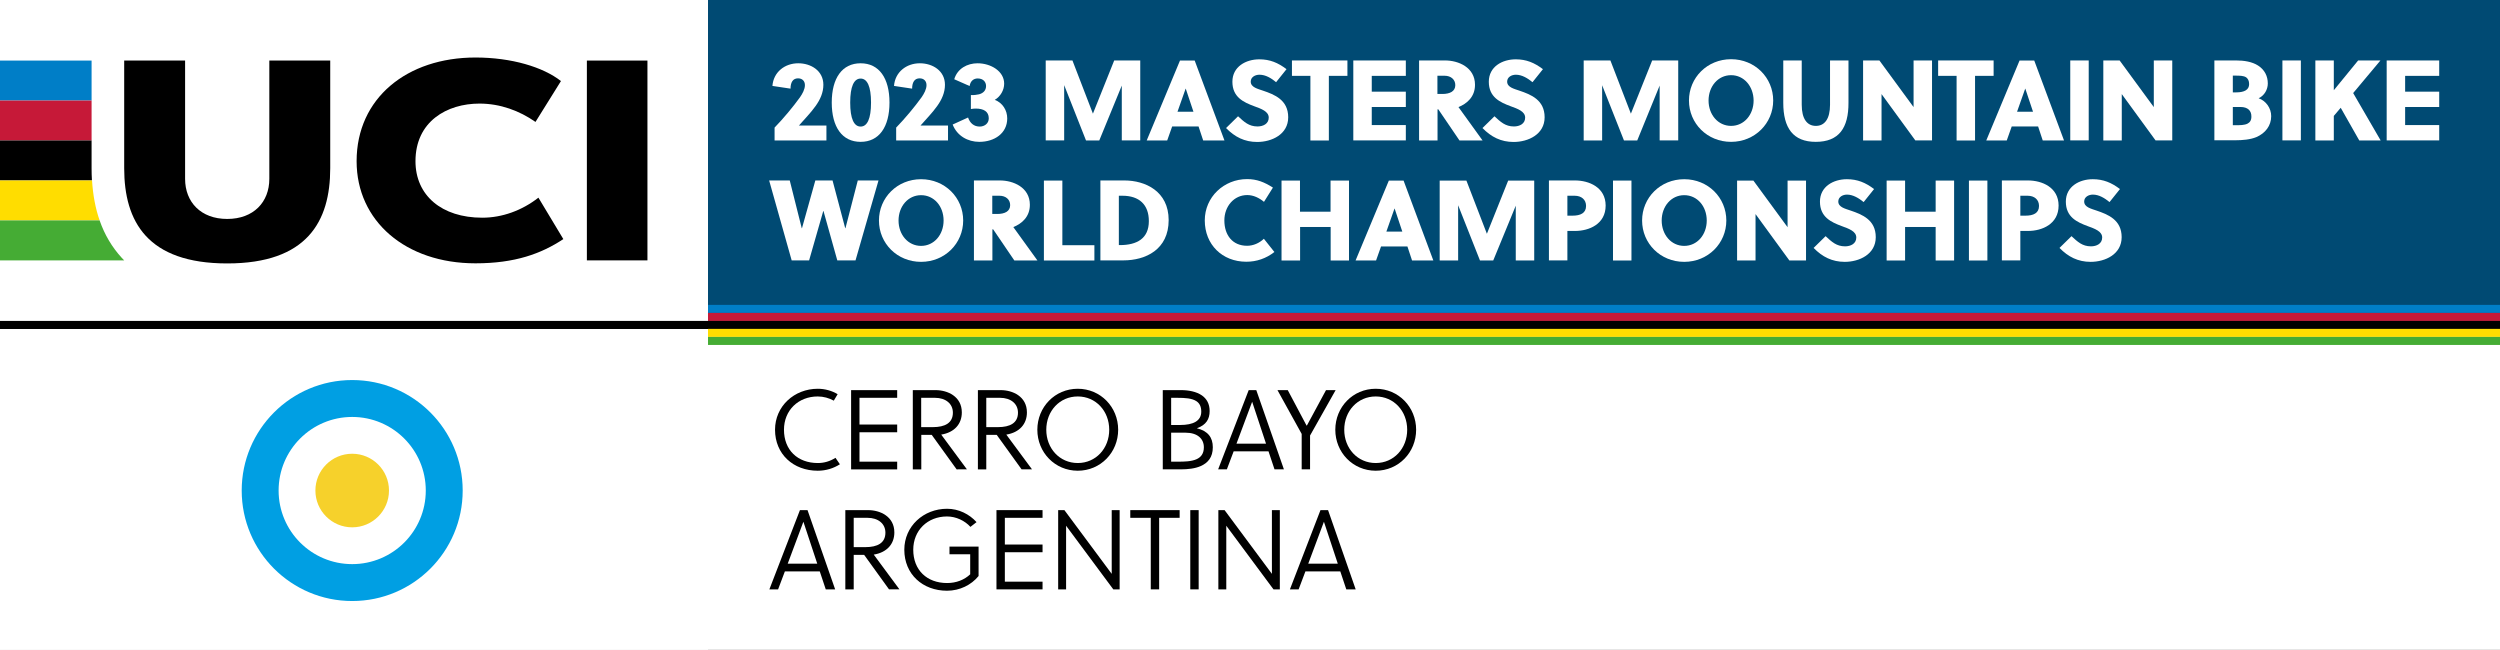 <?xml version="1.0" encoding="utf-8"?>
<!-- Generator: Adobe Illustrator 26.5.0, SVG Export Plug-In . SVG Version: 6.00 Build 0)  -->
<svg version="1.1" id="Layer_1" xmlns="http://www.w3.org/2000/svg" xmlns:xlink="http://www.w3.org/1999/xlink" x="0px" y="0px"
	 viewBox="0 0 2208.3 574" style="enable-background:new 0 0 2208.3 574;" xml:space="preserve">
<style type="text/css">
	.st0{fill:#646363;}
	.st1{fill:#FFFFFF;}
	.st2{fill:#007EC7;}
	.st3{fill:#C61938;}
	.st4{fill:#FFDD00;}
	.st5{fill:#45AC34;}
	.st6{fill:#004A73;}
	.st7{fill:#009FE3;}
	.st8{fill:#F6D12B;}
</style>
<rect x="0" y="0" class="st0" width="2208.3" height="574"/>
<rect y="290.5" class="st1" width="625.4" height="283.5"/>
<rect x="0" y="0" class="st1" width="625.4" height="283.5"/>
<path d="M475.6,174.6c-14.6,11.4-32.1,17.7-49.6,17.7c-36,0-59-19.8-59-49.9c0-35.2,27.9-50.9,56.5-50.9c18.4,0,35.3,6.3,49.5,16.2
	l22.5-36.1c-15.8-12.4-43.7-20.8-75.5-20.8c-60.5,0-105,35.9-105,91.6c0,52.9,43.3,90.2,105,90.2c34.9,0,58.1-8.5,77.6-21.4
	L475.6,174.6z"/>
<rect x="0" y="53.5" class="st2" width="80.9" height="35.3"/>
<rect x="0" y="88.8" class="st3" width="80.9" height="35.3"/>
<path d="M80.9,148.6v-24.5H0v35.3h81.2C81,155.9,80.9,152.3,80.9,148.6z"/>
<path class="st4" d="M81.3,159.4H0v35.3h88C84.3,184.1,82.1,172.3,81.3,159.4z"/>
<path class="st5" d="M107.5,227.7c-8.5-9.3-15.1-20.3-19.5-33H0V230h109.7C109,229.2,108.3,228.5,107.5,227.7z"/>
<path d="M109.7,53.5h53.8V158c0,20.5,13.9,35.4,37.2,35.4c23.3,0,37.2-14.9,37.2-35.4V53.5h53.8v95.1c0,47-20.4,84.1-91,84.1
	c-70.6,0-91-37.1-91-84.1V53.5z"/>
<rect x="518.4" y="53.5" width="53.5" height="176.5"/>
<rect y="290.5" class="st1" width="2208.3" height="283.5"/>
<rect x="625.4" class="st6" width="1582.9" height="283.5"/>
<g>
	<g>
		<path class="st1" d="M730.1,124.1h-45.9v-11.4c7.8-8,16.5-18.5,22.4-26.7c2.3-3.3,4.4-7.2,4.4-10.8c0-3.5-2.2-6-6.1-6
			c-4.4,0-6.6,3.4-6.6,9.1l-16-2.4c0.9-12.2,10.9-20,22.8-20c11.3,0,22.2,6.6,22.2,19c0,6.9-2.8,13.1-6.9,18.8
			c-4.4,6.2-10.1,11.9-14.7,17.2h24.3V124.1z"/>
		<path class="st1" d="M785.7,90.6c0,21.6-9.2,34.7-25.5,34.7s-25.5-13.1-25.5-34.7c0-21.6,9.2-34.7,25.5-34.7S785.7,69,785.7,90.6z
			 M751,90.6c0,14.2,3.3,21.2,9.2,21.2s9.2-7,9.2-21.2c0-14.2-3.3-21.2-9.2-21.2S751,76.4,751,90.6z"/>
		<path class="st1" d="M837.5,124.1h-45.9v-11.4c7.8-8,16.5-18.5,22.4-26.7c2.3-3.3,4.4-7.2,4.4-10.8c0-3.5-2.2-6-6.1-6
			c-4.4,0-6.6,3.4-6.6,9.1l-16-2.4c0.9-12.2,10.9-20,22.8-20c11.3,0,22.2,6.6,22.2,19c0,6.9-2.8,13.1-6.9,18.8
			c-4.4,6.2-10.1,11.9-14.7,17.2h24.3V124.1z"/>
		<path class="st1" d="M857.6,84c2.6,0.1,5.7-0.3,7.2-0.7c3.8-1,6.2-3.5,6.2-7.3c0-3.6-2.5-6.7-7.4-6.7c-3.7,0-6.5,2.4-7.1,6.7
			L842.9,70c2.8-9.5,11.6-14.1,20.6-14.1c11.6,0,23.5,6.9,23.5,18c0,5.7-3.3,11.4-8.3,14.3c6.9,2.6,11,9.2,11,16.4
			c0,13.1-11.2,20.7-24.7,20.7c-10,0-19.6-5.2-23.5-15.3l13.6-6.2c1.7,4.9,5.1,8,10.3,8c4.1,0,8-2.6,8-7.3c0-6.1-4.7-8.6-11.5-8.6
			c-0.7,0-2.9,0.1-4.3,0.4V84z"/>
		<path class="st1" d="M971,124.1h-11.7L940,75.2v48.8h-16.3V53.4h23.6l18.1,47l18.8-47h23v70.6h-16.3V75.6L971,124.1z"/>
		<path class="st1" d="M1062.8,124.1l-4.1-12.4h-23.3l-4.4,12.4h-18.1l29.4-70.6h13l26.3,70.6H1062.8z M1040.1,98.7h14.1l-6.8-20.4
			h-0.1L1040.1,98.7z"/>
		<path class="st1" d="M1112.5,66c-3.7,0-7.7,2-7.7,6.1c0,5.1,6.4,6.4,10.9,8c10,3.4,22.2,8.1,22.2,23.5c0,15.1-14.5,21.8-27.4,21.8
			c-11.1,0-19.8-4.4-27.5-12.3l10.6-10.4c5.4,5,9.6,9,17.2,9c4.9,0,9.9-2.3,9.9-7.8c0-5.5-6.6-7.8-12.9-10.1
			c-9.4-3.5-19.2-8-19.2-21.6c0-13.4,12-19.8,23.8-19.8c9.3,0,16.5,3,24,8.7l-9.2,11.5C1123,69.1,1118,66,1112.5,66z"/>
		<path class="st1" d="M1173.8,67v57.1h-16.3V67h-16.3V53.4h49V67H1173.8z"/>
		<path class="st1" d="M1195.4,124.1V53.4h46.4V67h-30.1v14h30.1v13.5h-30.1v16h30.1v13.5H1195.4z"/>
		<path class="st1" d="M1253.5,53.4h23c11.6,0,26.4,6,26.4,21.5c0,10.6-7,16.6-14.6,19.7c6.3,8.7,16.5,23,21.3,29.5h-20.4
			l-18.7-27.5h-0.7v27.5h-16.3V53.4z M1269.8,83h4.3c6.6,0,11.4-2.3,11.4-7.8c0-4.9-3.8-8.3-9.5-8.3h-6.3V83z"/>
		<path class="st1" d="M1339,66c-3.7,0-7.7,2-7.7,6.1c0,5.1,6.4,6.4,10.9,8c10,3.4,22.2,8.1,22.2,23.5c0,15.1-14.5,21.8-27.4,21.8
			c-11.1,0-19.8-4.4-27.5-12.3l10.6-10.4c5.4,5,9.6,9,17.2,9c4.9,0,9.9-2.3,9.9-7.8c0-5.5-6.6-7.8-12.9-10.1
			c-9.4-3.5-19.2-8-19.2-21.6c0-13.4,12-19.8,23.8-19.8c9.3,0,16.5,3,24,8.7l-9.2,11.5C1349.4,69.1,1344.4,66,1339,66z"/>
		<path class="st1" d="M1446.2,124.1h-11.7l-19.3-48.8v48.8h-16.3V53.4h23.6l18.1,47l18.8-47h23v70.6H1466V75.6L1446.2,124.1z"/>
		<path class="st1" d="M1529.1,125.3c-21.1,0-37.2-16.3-37.2-36.5c0-20.2,16.1-36.5,37.2-36.5c21.1,0,37.2,16.3,37.2,36.5
			C1566.3,108.9,1550.1,125.3,1529.1,125.3z M1529.1,66.4c-11.5,0-19.9,9.9-19.9,22.4c0,12.5,8.4,22.4,19.9,22.4
			c11.5,0,19.9-9.9,19.9-22.4C1548.9,76.3,1540.6,66.4,1529.1,66.4z"/>
		<path class="st1" d="M1603.9,125.3c-20.1,0-28.7-12.3-28.7-34.5V53.4h16.3v39.1c0,12.6,4.8,18.7,12.5,18.7s12.5-6.1,12.5-18.7
			V53.4h16.3v37.3C1632.9,113,1624.4,125.3,1603.9,125.3z"/>
		<path class="st1" d="M1691.9,124.1l-29.9-41v41h-16.3V53.4h14.4l30.2,41.2V53.4h16.3v70.6H1691.9z"/>
		<path class="st1" d="M1744.6,67v57.1h-16.3V67h-16.3V53.4h49V67H1744.6z"/>
		<path class="st1" d="M1804.4,124.1l-4.1-12.4h-23.3l-4.4,12.4h-18.1l29.4-70.6h13l26.3,70.6H1804.4z M1781.7,98.7h14.1l-6.8-20.4
			h-0.1L1781.7,98.7z"/>
		<path class="st1" d="M1828.7,124.1V53.4h16.3v70.6H1828.7z"/>
		<path class="st1" d="M1904.1,124.1l-29.9-41v41h-16.3V53.4h14.4l30.2,41.2V53.4h16.3v70.6H1904.1z"/>
		<path class="st1" d="M1956,53.4h19.3c6.9,0,14,1.1,19.3,4.5c5.8,3.7,8.6,9.4,8.6,15.8c0,5.4-3,10.7-8.1,13.1
			c6.5,2.3,11.1,8.7,11.1,15.8c0,8.5-5.2,15.1-13.1,18.5c-5.3,2.2-12.2,2.8-18.6,2.8H1956V53.4z M1972.3,81.6h2.9
			c7.5,0,11.5-2.4,11.5-7.3c0-2.9-1-4.7-2.5-5.9c-2.3-1.6-6-1.6-9.9-1.6h-2V81.6z M1979.1,94.5h-6.8v16.1h2.5c3.7,0,7.8,0,10.5-1.4
			c2.1-1.1,3.4-2.9,3.4-6.2C1988.8,97.7,1985.4,94.5,1979.1,94.5z"/>
		<path class="st1" d="M2016.1,124.1V53.4h16.3v70.6H2016.1z"/>
		<path class="st1" d="M2078.6,82.2l24.3,41.9h-18.9l-16.4-28.9l-6.1,7.2v21.7h-16.3V53.4h16.3v26.3l21.5-26.3h19.7L2078.6,82.2z"/>
		<path class="st1" d="M2108.2,124.1V53.4h46.4V67h-30.1v14h30.1v13.5h-30.1v16h30.1v13.5H2108.2z"/>
		<path class="st1" d="M746.6,201.6h0.2l10.9-42.2h18.3l-20.3,70.6h-16.1l-12.2-43.6h-0.2l-12.5,43.6h-15.4l-19.9-70.6h18.2
			l10.6,42.2h0.2l11.8-42.2h15.2L746.6,201.6z"/>
		<path class="st1" d="M813.6,231.3c-21.1,0-37.2-16.3-37.2-36.5c0-20.2,16.1-36.5,37.2-36.5c21.1,0,37.2,16.3,37.2,36.5
			C850.8,214.9,834.7,231.3,813.6,231.3z M813.6,172.4c-11.5,0-19.9,9.9-19.9,22.4c0,12.5,8.4,22.4,19.9,22.4
			c11.5,0,19.9-9.9,19.9-22.4C833.5,182.2,825.1,172.4,813.6,172.4z"/>
		<path class="st1" d="M860.3,159.4h23c11.6,0,26.4,6,26.4,21.5c0,10.6-7,16.6-14.6,19.7c6.3,8.7,16.5,23,21.3,29.5H896l-18.7-27.5
			h-0.7v27.5h-16.3V159.4z M876.6,189h4.3c6.6,0,11.4-2.3,11.4-7.8c0-4.9-3.8-8.3-9.5-8.3h-6.3V189z"/>
		<path class="st1" d="M922.1,230.1v-70.6h16.3v57.1h28.3v13.5H922.1z"/>
		<path class="st1" d="M972,159.4h21.2c18.4,0,39.1,9.5,39.1,35c0,26.1-20.4,35.6-40,35.6H972V159.4z M988.3,216.5h0.9
			c15.1,0,25.6-5.8,25.6-21.2c0-14.6-8.6-22.4-23.3-22.4h-3.2V216.5z"/>
		<path class="st1" d="M1116.5,178.3c-4.2-3.5-9.3-6-14.8-6c-11.7,0-20.2,10-20.2,22.4c0,13,7.2,22.4,20.1,22.4
			c5.3,0,10.8-2.3,14.8-6.2l9.3,11.7c-7.3,5.7-15.7,8.6-24.8,8.6c-21.3,0-36.7-15.2-36.7-36.5c0-20.6,16.8-36.5,37.4-36.5
			c8.6,0,15.3,2.7,22.8,7.5L1116.5,178.3z"/>
		<path class="st1" d="M1175.4,230.1v-29.6h-27v29.6H1132v-70.6h16.3V187h27v-27.5h16.3v70.6H1175.4z"/>
		<path class="st1" d="M1247.3,230.1l-4.1-12.4h-23.3l-4.4,12.4h-18.1l29.4-70.6h13l26.3,70.6H1247.3z M1224.6,204.6h14.1l-6.8-20.4
			h-0.1L1224.6,204.6z"/>
		<path class="st1" d="M1319,230.1h-11.7l-19.3-48.8v48.8h-16.3v-70.6h23.6l18.1,47l18.8-47h23v70.6h-16.3v-48.4L1319,230.1z"/>
		<path class="st1" d="M1391.3,159.4c12.2,0,27,6,27,22.2c0,16.4-14.7,22.4-27,22.4h-6.8v26h-16.3v-70.6H1391.3z M1384.6,190.5h4.4
			c7,0,12-2.2,12-8.6c0-5.5-4-9-10.1-9h-6.4V190.5z"/>
		<path class="st1" d="M1424.8,230.1v-70.6h16.3v70.6H1424.8z"/>
		<path class="st1" d="M1487.7,231.3c-21.1,0-37.2-16.3-37.2-36.5c0-20.2,16.1-36.5,37.2-36.5c21.1,0,37.2,16.3,37.2,36.5
			C1524.9,214.9,1508.8,231.3,1487.7,231.3z M1487.7,172.4c-11.5,0-19.9,9.9-19.9,22.4c0,12.5,8.4,22.4,19.9,22.4
			c11.5,0,19.9-9.9,19.9-22.4C1507.6,182.2,1499.2,172.4,1487.7,172.4z"/>
		<path class="st1" d="M1580.6,230.1l-29.9-41v41h-16.3v-70.6h14.4l30.2,41.2v-41.2h16.3v70.6H1580.6z"/>
		<path class="st1" d="M1631.5,171.9c-3.7,0-7.7,2-7.7,6.1c0,5.1,6.4,6.4,10.9,8c10,3.4,22.2,8.1,22.2,23.5
			c0,15.1-14.5,21.8-27.4,21.8c-11.1,0-19.8-4.4-27.5-12.3l10.6-10.4c5.4,5,9.6,9,17.2,9c4.9,0,9.9-2.3,9.9-7.8
			c0-5.5-6.6-7.8-12.9-10.1c-9.4-3.5-19.2-8-19.2-21.6c0-13.4,12-19.8,23.8-19.8c9.3,0,16.5,3,24,8.7l-9.2,11.5
			C1642,175.1,1636.9,171.9,1631.5,171.9z"/>
		<path class="st1" d="M1709.8,230.1v-29.6h-27v29.6h-16.3v-70.6h16.3V187h27v-27.5h16.3v70.6H1709.8z"/>
		<path class="st1" d="M1739.2,230.1v-70.6h16.3v70.6H1739.2z"/>
		<path class="st1" d="M1791.4,159.4c12.2,0,27,6,27,22.2c0,16.4-14.7,22.4-27,22.4h-6.8v26h-16.3v-70.6H1791.4z M1784.7,190.5h4.4
			c7,0,12-2.2,12-8.6c0-5.5-4-9-10.1-9h-6.4V190.5z"/>
		<path class="st1" d="M1848.7,171.9c-3.7,0-7.7,2-7.7,6.1c0,5.1,6.4,6.4,10.9,8c10,3.4,22.2,8.1,22.2,23.5
			c0,15.1-14.5,21.8-27.4,21.8c-11.1,0-19.8-4.4-27.5-12.3l10.6-10.4c5.4,5,9.6,9,17.2,9c4.9,0,9.9-2.3,9.9-7.8
			c0-5.5-6.6-7.8-12.9-10.1c-9.4-3.5-19.2-8-19.2-21.6c0-13.4,12-19.8,23.8-19.8c9.3,0,16.5,3,24,8.7l-9.2,11.5
			C1859.2,175.1,1854.2,171.9,1848.7,171.9z"/>
	</g>
</g>
<rect x="625.4" y="269.3" class="st2" width="1582.9" height="7.1"/>
<rect x="625.4" y="276.4" class="st3" width="1582.9" height="7.1"/>
<rect x="0" y="283.5" width="2208.3" height="7.1"/>
<rect x="625.4" y="290.5" class="st4" width="1582.9" height="7.1"/>
<rect x="625.4" y="297.6" class="st5" width="1582.9" height="7.1"/>
<g>
	<path d="M741.9,410.1c-5.5,3.5-12.1,5.7-19.6,5.7c-21.5,0-37.7-14.6-37.7-36.2c0-20.8,17-36.2,37.8-36.2c6.3,0,12.6,1.8,17.5,4.8
		l-3.4,5.7c-4.2-2.3-9.1-3.7-14.2-3.7c-17.1,0-29.8,12.2-29.8,29.4c0,17.9,12,29.4,29.9,29.4c5.5,0,10.7-1.5,15.6-4.6L741.9,410.1z"
		/>
	<path d="M751.8,414.6v-70h40.7v6.8h-33.3V375h33.3v6.8h-33.3v26h33.3v6.8H751.8z"/>
	<path d="M813.7,414.6h-7.4v-70h20.1c10.5,0,23.2,5.5,23.2,19.7c0,10.3-6.6,17.7-18.2,19.6c7.6,10.4,18.9,25.6,22.7,30.7H845
		l-22-30.5h-9.2V414.6z M813.7,377.3h10.2c10.9,0,17.8-3.7,17.8-12.8c0-7.9-6.4-13.1-15.8-13.1h-12.2V377.3z"/>
	<path d="M871.2,414.6h-7.4v-70h20.1c10.5,0,23.2,5.5,23.2,19.7c0,10.3-6.6,17.7-18.2,19.6c7.6,10.4,18.9,25.6,22.7,30.7h-9.2
		l-22-30.5h-9.2V414.6z M871.2,377.3h10.2c10.9,0,17.8-3.7,17.8-12.8c0-7.9-6.4-13.1-15.8-13.1h-12.2V377.3z"/>
	<path d="M952,415.8c-20.2,0-35.7-16.2-35.7-36.2c0-20,15.5-36.2,35.7-36.2c20.2,0,35.7,16.2,35.7,36.2
		C987.7,399.6,972.2,415.8,952,415.8z M952,350.2c-16,0-27.8,12.9-27.8,29.4S936,409,952,409s27.8-12.9,27.8-29.4
		S968,350.2,952,350.2z"/>
	<path d="M1043.2,344.6c6.7,0,13.6,1.3,18.5,4.7c4.1,2.9,6.8,7.3,6.8,13.8c0,7-3,12.3-11.3,15.2c9.8,2.4,14.1,8.1,14.1,16.8
		c0,8.8-4.3,13.8-10.7,16.6c-5,2.2-11.3,2.9-17.8,2.9h-15.7v-70H1043.2z M1034.5,375.4h8c11.5,0,18.6-3.6,18.6-11.8
		c0-4.6-1.6-7.5-4.4-9.3c-3.9-2.5-9.9-2.9-16.5-2.9h-5.7V375.4z M1040.7,407.8c5.3,0,11.7-0.1,16.3-2.2c3.8-1.7,6.4-4.9,6.4-10.5
		c0-7.6-5.7-12.9-16.2-12.9h-12.7v25.6H1040.7z"/>
	<path d="M1103,344.6h6.7l24.4,70h-8.3l-5.3-15.9h-30.8l-6,15.9h-7.7L1103,344.6z M1092.2,391.9h26.1l-12.2-36.9h-0.1L1092.2,391.9z
		"/>
	<path d="M1157.2,384.7v29.9h-7.4v-31.3l-21.4-38.7h9.1l16.6,31.3h0.3l16.9-31.3h8.5L1157.2,384.7z"/>
	<path d="M1215.2,415.8c-20.2,0-35.7-16.2-35.7-36.2c0-20,15.5-36.2,35.7-36.2c20.2,0,35.7,16.2,35.7,36.2
		C1250.9,399.6,1235.4,415.8,1215.2,415.8z M1215.2,350.2c-16,0-27.8,12.9-27.8,29.4s11.8,29.4,27.8,29.4s27.8-12.9,27.8-29.4
		S1231.2,350.2,1215.2,350.2z"/>
	<path d="M706.6,450.6h6.7l24.4,70h-8.3l-5.3-15.9h-30.8l-6,15.9h-7.7L706.6,450.6z M695.8,497.9h26.1L709.7,461h-0.1L695.8,497.9z"
		/>
	<path d="M754.1,520.6h-7.4v-70h20.1c10.5,0,23.2,5.5,23.2,19.7c0,10.3-6.6,17.7-18.2,19.6c7.6,10.4,18.9,25.6,22.7,30.7h-9.2
		l-22-30.5h-9.2V520.6z M754.1,483.3h10.2c10.9,0,17.8-3.7,17.8-12.8c0-7.9-6.4-13.1-15.8-13.1h-12.2V483.3z"/>
	<path d="M838.7,489.6v-6.8h25.7v26c-6.4,7.9-16.6,13-27.9,13c-21.5,0-37.7-14.6-37.7-36.2c0-20.8,17-36.2,37.8-36.2
		c10.3,0,19.7,4.8,26,11.8l-5.4,4.2c-4.9-5.4-12.6-9.2-20.7-9.2c-17.1,0-29.8,12.2-29.8,29.4c0,17.9,12,29.4,29.9,29.4
		c8.1,0,15.2-2.8,20.4-7.7v-17.7H838.7z"/>
	<path d="M880.2,520.6v-70h40.7v6.8h-33.3V481h33.3v6.8h-33.3v26h33.3v6.8H880.2z"/>
	<path d="M983.4,520.6l-41.7-56.2v56.2h-7v-70h5.5l41.8,56.3v-56.3h7v70H983.4z"/>
	<path d="M1023.9,457.4v63.2h-7.4v-63.2h-18.1v-6.8h43.6v6.8H1023.9z"/>
	<path d="M1051.4,520.6v-70h7.4v70H1051.4z"/>
	<path d="M1124.9,520.6l-41.7-56.2v56.2h-7v-70h5.5l41.8,56.3v-56.3h7v70H1124.9z"/>
	<path d="M1166.4,450.6h6.7l24.4,70h-8.3l-5.3-15.9h-30.8l-6,15.9h-7.7L1166.4,450.6z M1155.6,497.9h26.1l-12.2-36.9h-0.1
		L1155.6,497.9z"/>
</g>
<g>
	<circle class="st7" cx="311.1" cy="433.3" r="97.6"/>
	<circle class="st1" cx="311.1" cy="433.3" r="65"/>
	<circle class="st8" cx="311.1" cy="433.3" r="32.5"/>
</g>
</svg>
